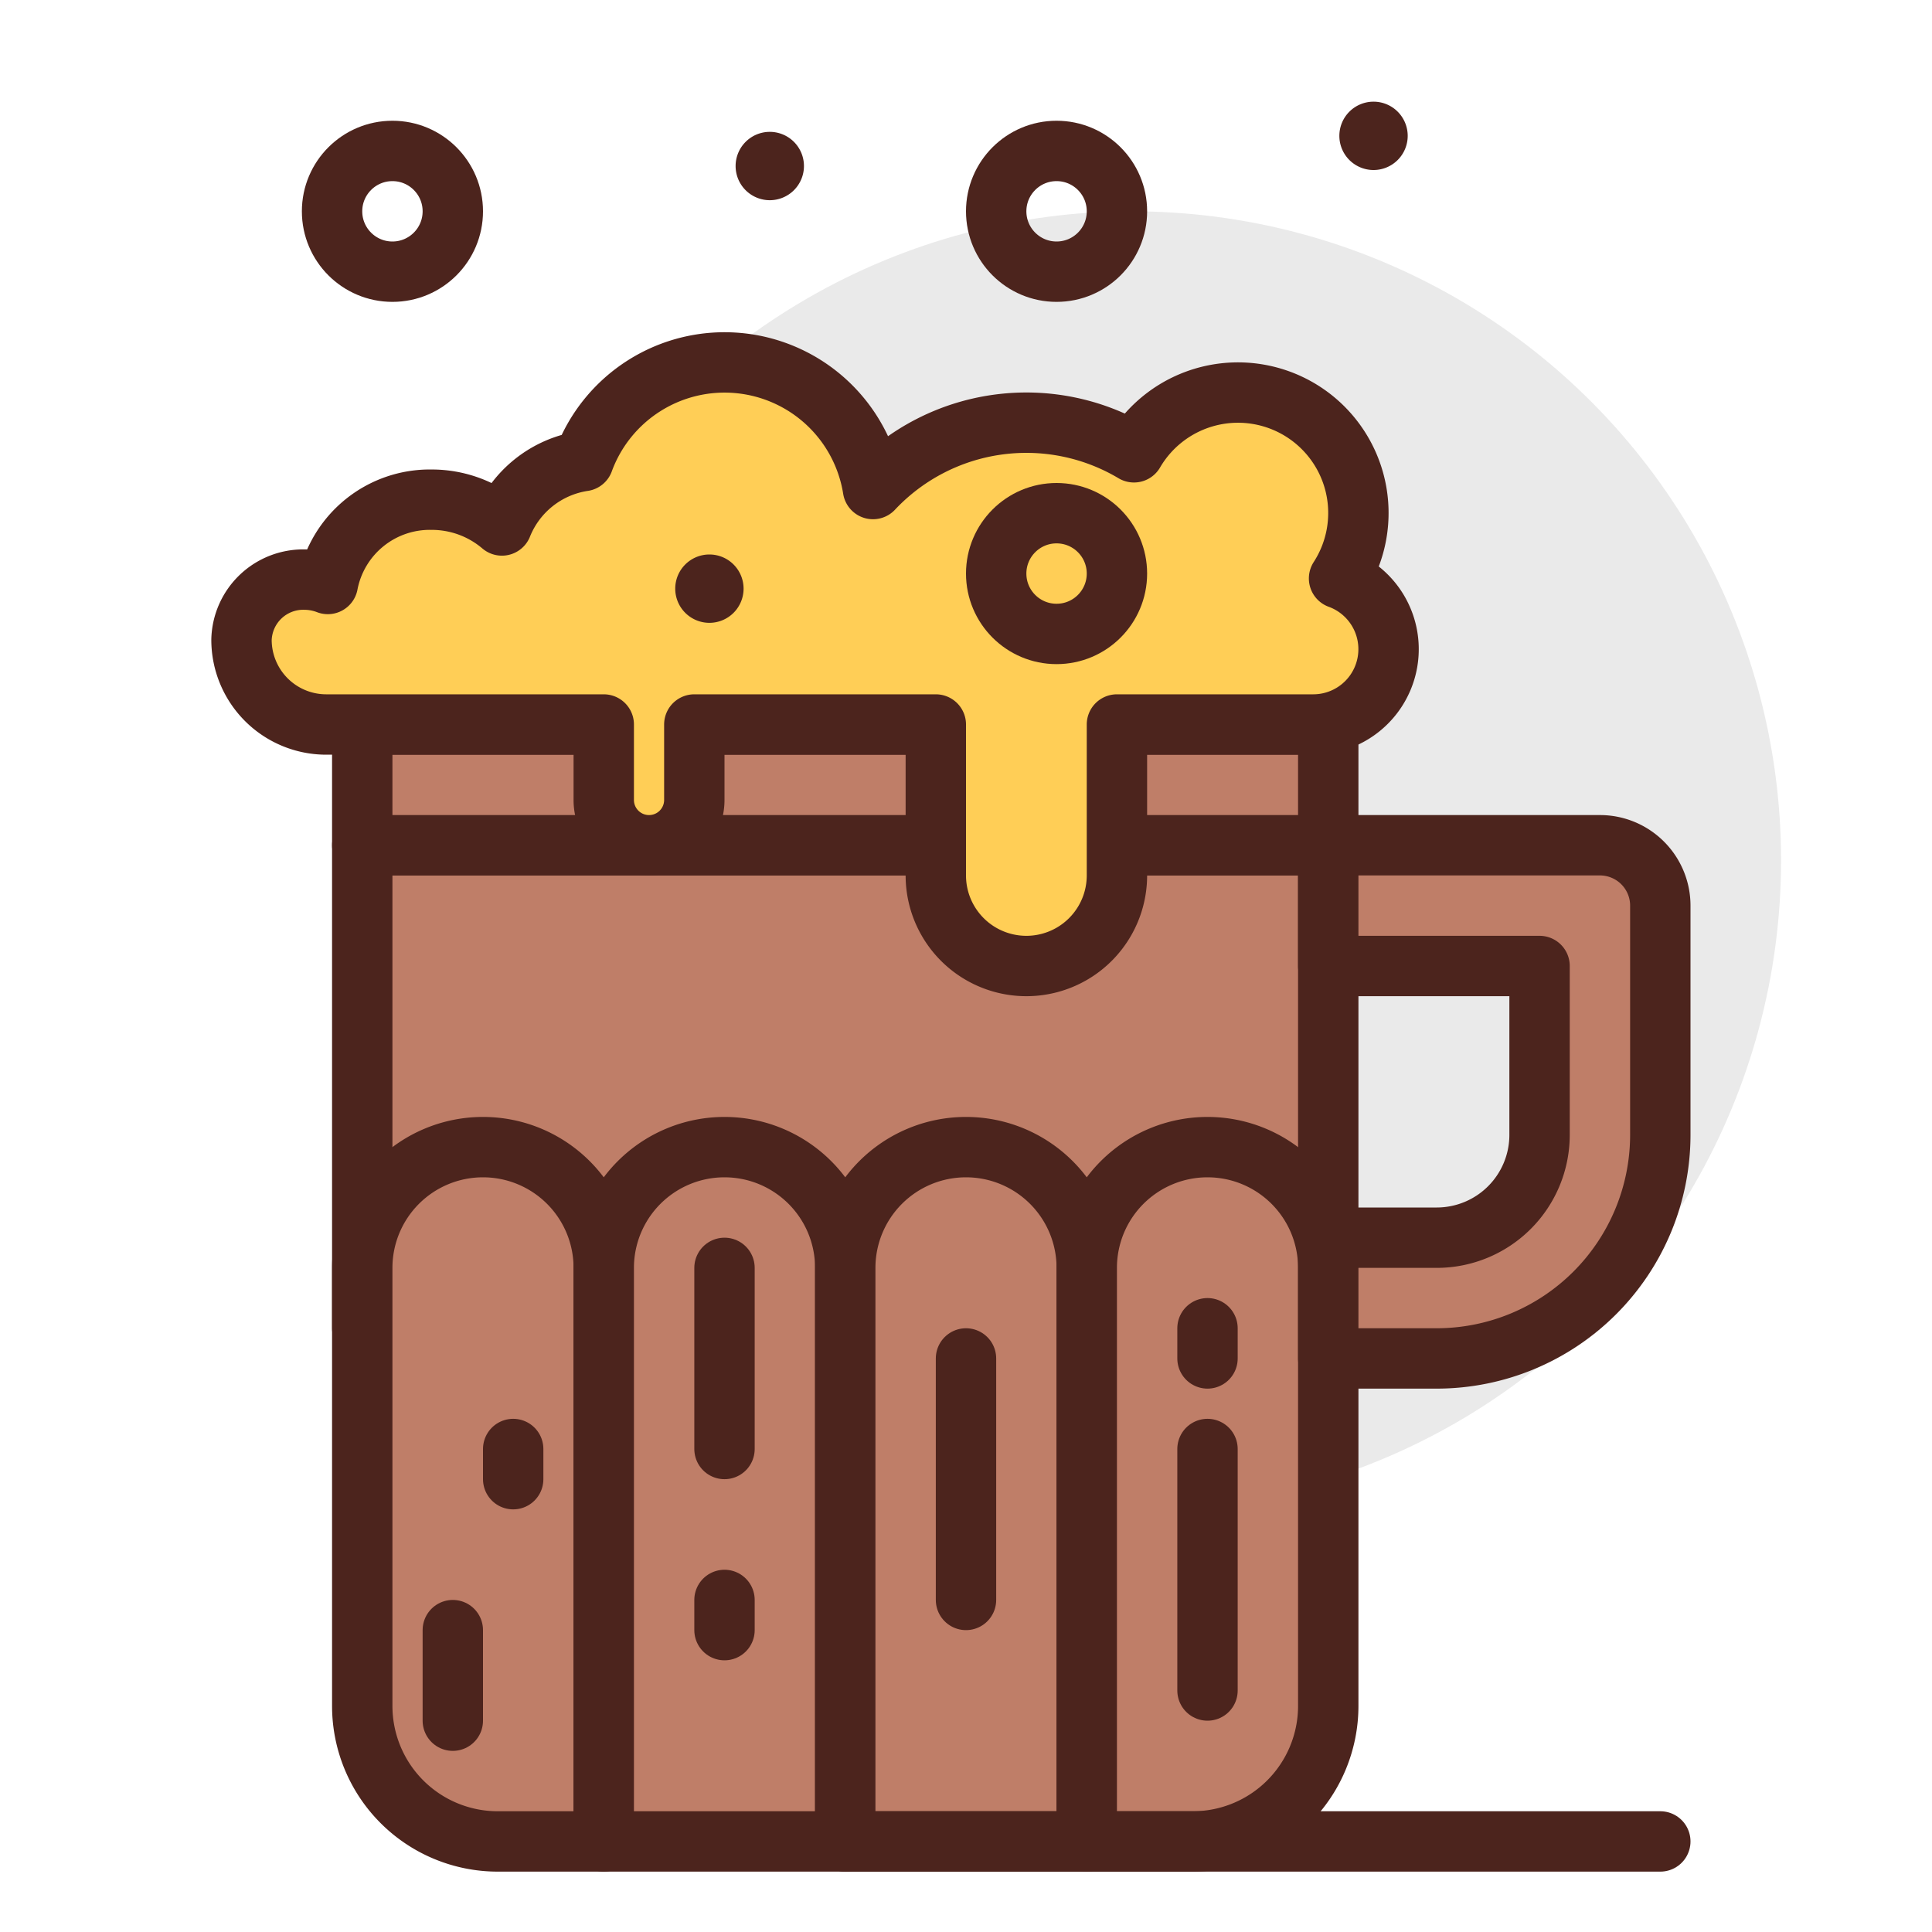 <?xml version="1.0" encoding="utf-8"?><!-- Uploaded to: SVG Repo, www.svgrepo.com, Generator: SVG Repo Mixer Tools -->
<svg width="800px" height="800px" viewBox="0 0 64 64" xmlns="http://www.w3.org/2000/svg">
<title>beer</title>
<g id="beer">
<circle cx="37.5" cy="28.5" r="21.5" style="fill:#eaeaea"/>
<circle cx="13" cy="7" r="2" style="fill:none;stroke:#4c241d;stroke-linecap:round;stroke-linejoin:round;stroke-width:2px"/>
<path d="M26.632,5.5A1.132,1.132,0,1,1,25.5,4.368,1.132,1.132,0,0,1,26.632,5.5Z" style="fill:#4c241d"/>
<rect x="12" y="28" width="32" height="16" style="fill:#bf7e68;stroke:#4c241d;stroke-linecap:round;stroke-linejoin:round;stroke-width:2px"/>
<rect x="12" y="24" width="32" height="4" style="fill:#bf7e68;stroke:#4c241d;stroke-linecap:round;stroke-linejoin:round;stroke-width:2px"/>
<path d="M16,38h0a4,4,0,0,1,4,4V61a0,0,0,0,1,0,0H16.489A4.489,4.489,0,0,1,12,56.511V42A4,4,0,0,1,16,38Z" style="fill:#bf7e68;stroke:#4c241d;stroke-linecap:round;stroke-linejoin:round;stroke-width:2px"/>
<path d="M24,38h0a4,4,0,0,1,4,4V61a0,0,0,0,1,0,0H20a0,0,0,0,1,0,0V42A4,4,0,0,1,24,38Z" style="fill:#bf7e68;stroke:#4c241d;stroke-linecap:round;stroke-linejoin:round;stroke-width:2px"/>
<path d="M32,38h0a4,4,0,0,1,4,4V61a0,0,0,0,1,0,0H28a0,0,0,0,1,0,0V42A4,4,0,0,1,32,38Z" style="fill:#bf7e68;stroke:#4c241d;stroke-linecap:round;stroke-linejoin:round;stroke-width:2px"/>
<path d="M40,38h0a4,4,0,0,1,4,4V56.511A4.489,4.489,0,0,1,39.511,61H36a0,0,0,0,1,0,0V42A4,4,0,0,1,40,38Z" style="fill:#bf7e68;stroke:#4c241d;stroke-linecap:round;stroke-linejoin:round;stroke-width:2px"/>
<line x1="32" y1="45" x2="32" y2="53" style="fill:none;stroke:#4c241d;stroke-linecap:round;stroke-linejoin:round;stroke-width:2px"/>
<line x1="24" y1="42" x2="24" y2="48" style="fill:none;stroke:#4c241d;stroke-linecap:round;stroke-linejoin:round;stroke-width:2px"/>
<line x1="24" y1="53" x2="24" y2="54" style="fill:none;stroke:#4c241d;stroke-linecap:round;stroke-linejoin:round;stroke-width:2px"/>
<line x1="40" y1="56" x2="40" y2="48" style="fill:none;stroke:#4c241d;stroke-linecap:round;stroke-linejoin:round;stroke-width:2px"/>
<line x1="40" y1="45" x2="40" y2="44" style="fill:none;stroke:#4c241d;stroke-linecap:round;stroke-linejoin:round;stroke-width:2px"/>
<line x1="17" y1="49" x2="17" y2="48" style="fill:none;stroke:#4c241d;stroke-linecap:round;stroke-linejoin:round;stroke-width:2px"/>
<line x1="15" y1="57" x2="15" y2="54" style="fill:none;stroke:#4c241d;stroke-linecap:round;stroke-linejoin:round;stroke-width:2px"/>
<path d="M44.358,19.161a3.989,3.989,0,1,0-6.794-4.178A6.968,6.968,0,0,0,28.919,16.2a4.979,4.979,0,0,0-9.592-.928,3.462,3.462,0,0,0-2.7,2.135,3.582,3.582,0,0,0-2.324-.854,3.44,3.44,0,0,0-3.444,2.792A2.2,2.2,0,0,0,10.1,19.2,2.047,2.047,0,0,0,8,21.192,2.808,2.808,0,0,0,10.808,24H20v2.5a1.5,1.5,0,0,0,3,0V24h8v5a3,3,0,0,0,6,0V24h6.5a2.495,2.495,0,0,0,.858-4.839Z" style="fill:#ffce56;stroke:#4c241d;stroke-linecap:round;stroke-linejoin:round;stroke-width:2px"/>
<path d="M47.6,45H44V41h3.6A3.407,3.407,0,0,0,51,37.6V32H44V28h9a2,2,0,0,1,2,2v7.6A7.411,7.411,0,0,1,47.6,45Z" style="fill:#bf7e68;stroke:#4c241d;stroke-linecap:round;stroke-linejoin:round;stroke-width:2px"/>
<line x1="28" y1="61" x2="55" y2="61" style="fill:none;stroke:#4c241d;stroke-linecap:round;stroke-linejoin:round;stroke-width:2px"/>
<circle cx="35" cy="19" r="2" style="fill:none;stroke:#4c241d;stroke-linecap:round;stroke-linejoin:round;stroke-width:2px"/>
<circle cx="35" cy="7" r="2" style="fill:none;stroke:#4c241d;stroke-linecap:round;stroke-linejoin:round;stroke-width:2px"/>
<path d="M24.632,19.5A1.132,1.132,0,1,1,23.5,18.368,1.132,1.132,0,0,1,24.632,19.5Z" style="fill:#4c241d"/>
<path d="M46.632,4.5A1.132,1.132,0,1,1,45.5,3.368,1.132,1.132,0,0,1,46.632,4.5Z" style="fill:#4c241d"/>
</g>
</svg>